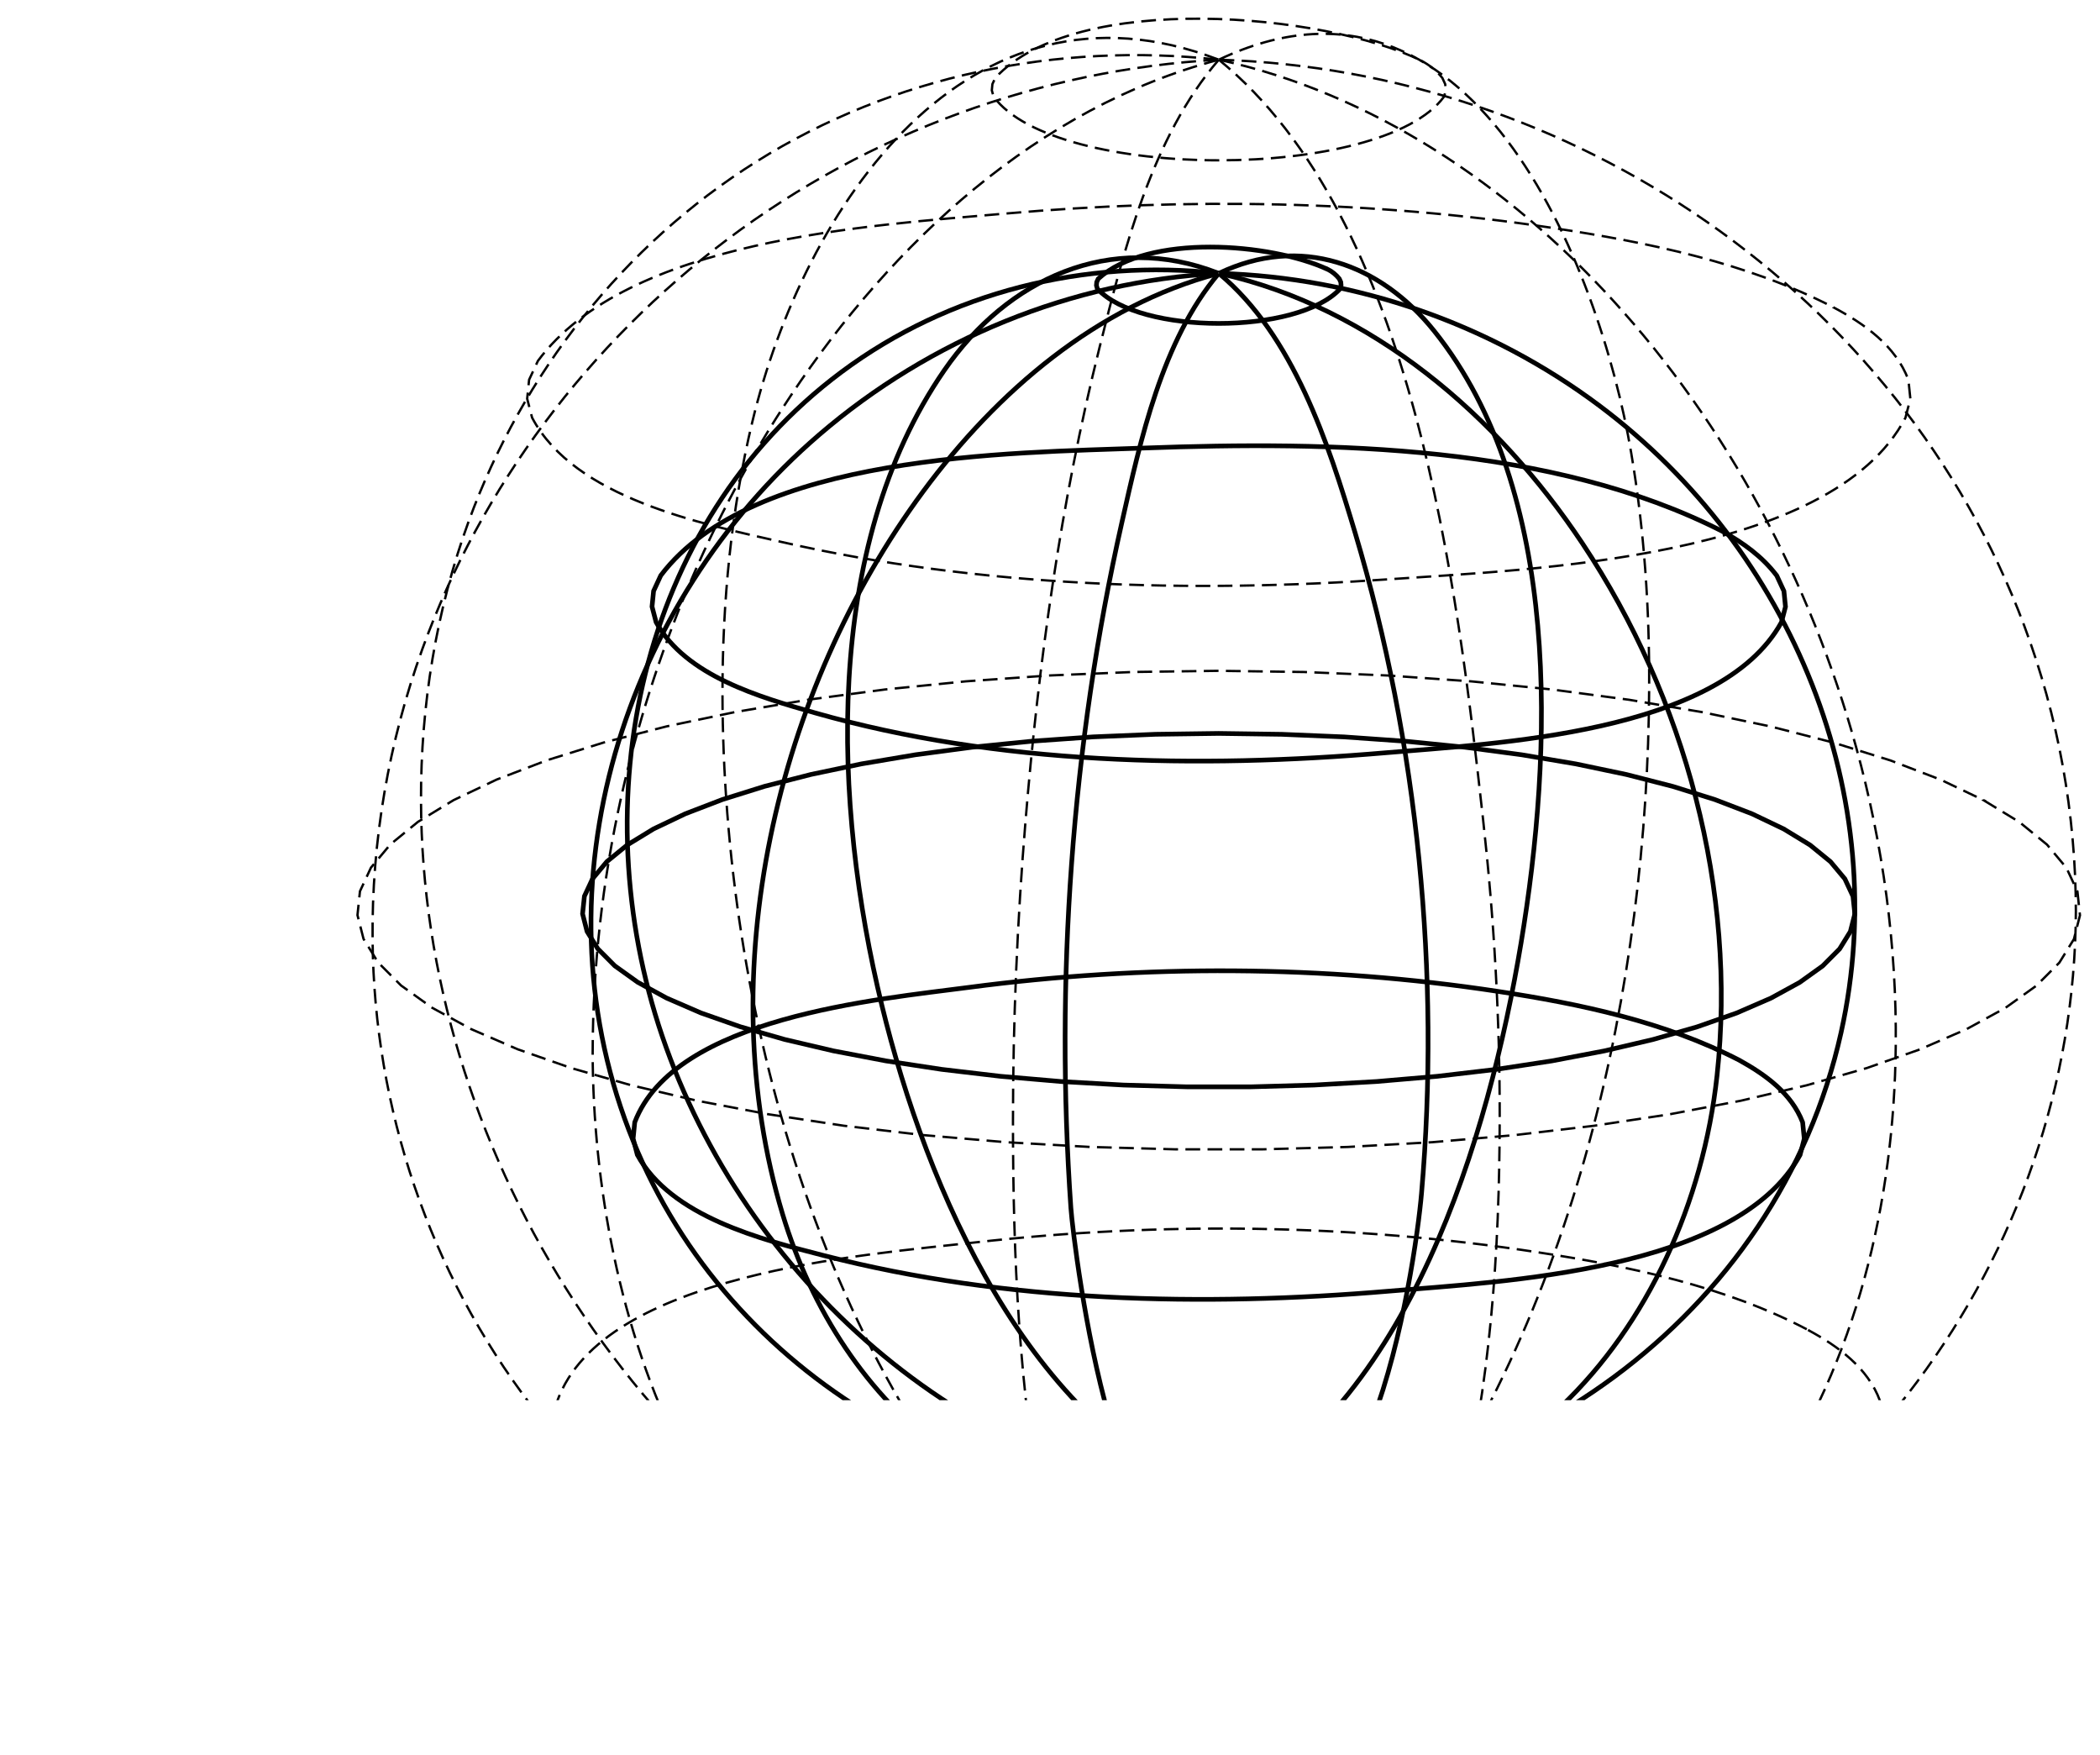 <?xml version="1.0" encoding="UTF-8"?> <svg xmlns="http://www.w3.org/2000/svg" xmlns:xlink="http://www.w3.org/1999/xlink" id="Layer_2" viewBox="0 0 900 752.08"><defs><clipPath id="clippath"><rect width="900" height="600" fill="none"></rect></clipPath></defs><g id="Layer_1-2"><g id="Case_studies_6x4"><rect width="900" height="600" fill="none"></rect><g clip-path="url(#clippath)"><g id="Globe"><path d="M585.31,625.45c2.64,1.37,4.93,3.27,6.74,5.62.3.66.59,1.31.88,1.97.06.66.12,1.32.18,1.98-.17.66-.35,1.32-.52,1.98-21.76,27.51-118.77,27.16-140.64-.01l-.52-1.98c.06-.66.12-1.32.18-1.98,20.52-31.59,105.28-21.46,133.7-7.57h0Z" fill="none" stroke="#000" stroke-miterlimit="10" stroke-width="2"></path><path d="M745.37,454.28c11.3,6.28,22.42,14.23,27.19,26.67.23,2.33.47,4.65.7,6.98-.6,2.32-1.2,4.64-1.8,6.96-27.08,49.77-127.53,54.23-175.96,58.36-79.84,6.81-164.28,4.89-242.25-15.19-26.88-6.92-65.62-16.62-80.11-43.21-.6-2.32-1.2-4.64-1.8-6.96.23-2.33.46-4.65.69-6.98,17.18-45.05,103.91-52.62,143.47-57.84,74.65-9.84,152.04-9.58,226.52,1.76,35.22,5.36,71.46,13.01,103.34,29.45h0Z" fill="none" stroke="#000" stroke-miterlimit="10" stroke-width="2"></path><path d="M738.23,227.72c8.9,4.92,17.05,10.8,23.23,18.94,1.03,2.21,2.05,4.42,3.08,6.64.22,2.23.45,4.46.67,6.69-.58,2.23-1.16,4.45-1.74,6.68-26.32,47.81-123.41,51.93-169.41,55.88-80.46,6.91-166.61,5.19-244.71-17.06-23.47-6.69-55.45-15.74-68.16-38.86-.58-2.23-1.16-4.45-1.75-6.68.22-2.23.45-4.46.67-6.69,1.02-2.21,2.05-4.42,3.07-6.64,39.43-52.21,149.65-52.53,207.14-54.63,80.06-2.93,174.84-1.49,247.91,35.72h0Z" fill="none" stroke="#000" stroke-miterlimit="10" stroke-width="2"></path><path d="M568.98,115.37c1.94.99,3.64,2.37,4.99,4.07l.65,1.43c.04.48.09.96.13,1.44-.13.48-.26.96-.39,1.43-18.32,19.8-85.76,19.81-104.07,0-.13-.48-.26-.96-.39-1.43.04-.48.09-.96.13-1.44.22-.48.43-.95.65-1.42,21.48-19.51,73.75-15.36,98.29-4.06h0Z" fill="none" stroke="#000" stroke-miterlimit="10" stroke-width="2"></path><path d="M522.09,643.31c-81.55-32.55-124.89-133.45-144.16-212.55-20.81-85.42-25.64-196.16,26.77-272.09,27.08-39.22,71.21-59.71,117.44-41.6" fill="none" stroke="#000" stroke-miterlimit="10" stroke-width="2"></path><path d="M521.98,643.35c-109.91-12.51-202.99-96.06-238.16-199.31-34.13-100.2-10.78-219.31,76.78-284.61,46.17-34.43,104.45-48.63,161.44-42.33" fill="none" stroke="#000" stroke-miterlimit="10" stroke-width="2"></path><path d="M521.97,643.4c-108.43,5.73-213.12-56.57-252.45-159.15-40.38-105.3-2.56-225.55,81.47-297.88,47.68-41.03,108.18-65.79,171.04-69.21" fill="none" stroke="#000" stroke-miterlimit="10" stroke-width="2"></path><path d="M522.05,643.45c-89.88,23.83-161.82-40.69-186.65-123.15-31.06-103.15-2.97-224.27,60.31-309.8,31.51-42.58,74.32-79.48,126.4-93.29" fill="none" stroke="#000" stroke-miterlimit="10" stroke-width="2"></path><path d="M522.2,643.47c-41.76,55.29-62.14-109.85-63.25-125.85-6.77-97.29.31-198.29,21.79-293.46,8.06-35.72,17.28-78.22,41.52-106.94" fill="none" stroke="#000" stroke-miterlimit="10" stroke-width="2"></path><path d="M522.38,643.47c61.75,53.66,84.13-100.76,86.84-132.06,8.15-93.89-1.45-192.74-28.45-283.08-11.48-38.4-26.46-84.62-58.33-111.11" fill="none" stroke="#000" stroke-miterlimit="10" stroke-width="2"></path><path d="M522.52,643.44c117.95,25.89,201.54-73.62,213.35-182.54,8.6-79.35-13.62-161.81-57.66-228-36.39-54.69-90.25-101.25-155.62-115.71" fill="none" stroke="#000" stroke-miterlimit="10" stroke-width="2"></path><path d="M522.59,643.39c123.07,3.29,239.21-78.63,266.44-200.92,22.57-101.34-21.25-206.86-103.41-268.5-46.99-35.25-104.29-55.07-162.98-56.83" fill="none" stroke="#000" stroke-miterlimit="10" stroke-width="2"></path><path d="M764.49,355.25h0l11.26,6.86h0l8.75,7.14h0l6.15,7.35h0l3.49,7.49h0l.79,7.55h0l-1.92,7.54h0l-4.61,7.45h0l-7.26,7.29h0l-9.85,7.05h0l-12.33,6.75h0l-14.7,6.37h0l-16.92,5.93h0l-18.98,5.44h0c-6.95,1.63-13.9,3.26-20.84,4.88h0c-7.5,1.43-15,2.86-22.5,4.28h0c-7.98,1.21-15.96,2.42-23.93,3.64h0c-8.38.98-16.75,1.97-25.13,2.95h0c-8.69.75-17.38,1.49-26.07,2.24h0c-8.92.5-17.83,1-26.75,1.51h0c-9.05.25-18.11.5-27.16.76h0c-9.1,0-18.2,0-27.3,0h0c-9.05-.25-18.11-.51-27.16-.76h0c-8.92-.5-17.83-1.01-26.75-1.51h0c-8.69-.75-17.38-1.5-26.07-2.25h0c-8.38-.99-16.75-1.97-25.13-2.96h0c-7.98-1.21-15.96-2.43-23.94-3.64h0c-7.5-1.43-15-2.86-22.5-4.29h0c-6.95-1.63-13.9-3.26-20.85-4.89h0l-18.98-5.44h0l-16.93-5.94h0l-14.7-6.37h0l-12.34-6.75h0l-9.85-7.05h0l-7.27-7.29h0l-4.62-7.45h0l-1.92-7.54h0l.79-7.55h0l3.49-7.49h0l6.15-7.35h0l8.75-7.14h0l11.25-6.86h0l13.65-6.51h0l15.9-6.1h0l18-5.63h0c6.64-1.7,13.28-3.4,19.92-5.1h0c7.21-1.51,14.43-3.02,21.64-4.53h0c7.71-1.3,15.43-2.61,23.14-3.91h0c8.14-1.08,16.28-2.17,24.42-3.25h0c8.49-.85,16.97-1.71,25.46-2.56h0c8.75-.62,17.5-1.23,26.24-1.85h0c8.92-.37,17.85-.74,26.77-1.11h0c9.01-.12,18.03-.25,27.04-.37h0c9.01.13,18.03.25,27.04.38h0c8.92.37,17.85.75,26.77,1.12h0c8.75.62,17.5,1.23,26.25,1.85h0c8.49.85,16.97,1.71,25.46,2.56h0c8.14,1.08,16.28,2.17,24.42,3.25h0c7.72,1.3,15.43,2.61,23.15,3.91h0c7.21,1.51,14.43,3.02,21.64,4.53h0c6.64,1.7,13.28,3.41,19.92,5.11h0l18,5.63h0l15.91,6.1h0l13.65,6.52h0Z" fill="none" stroke="#000" stroke-miterlimit="10" stroke-width="2"></path><path d="M522.43,643.31c81.74-40.36,115.69-156.72,129.43-239.11,13.66-81.9,17.88-193.58-37.2-262.35-23.17-28.94-57.47-41.37-92.17-24.78" fill="none" stroke="#000" stroke-miterlimit="10" stroke-width="2"></path><path d="M850.18,342.95h0l15.24,9.29h0l11.85,9.67h0l8.33,9.95h0l4.73,10.14h0l1.08,10.22h0l-2.59,10.2h0l-6.24,10.08h0l-9.83,9.87h0l-13.33,9.55h0l-16.7,9.13h0l-19.9,8.63h0l-22.91,8.04h0l-25.69,7.36h0c-9.41,2.2-18.81,4.41-28.22,6.61h0c-10.15,1.93-20.31,3.87-30.46,5.8h0c-10.8,1.64-21.6,3.28-32.4,4.92h0c-11.34,1.33-22.68,2.67-34.02,4h0c-11.77,1.01-23.53,2.02-35.3,3.04h0c-12.07.68-24.14,1.36-36.22,2.04h0c-12.26.34-24.52.68-36.77,1.02h0c-12.32,0-24.64,0-36.96,0h0c-12.26-.34-24.52-.69-36.77-1.03h0c-12.07-.68-24.15-1.36-36.22-2.05h0c-11.77-1.01-23.53-2.03-35.3-3.04h0c-11.34-1.34-22.68-2.67-34.02-4.01h0c-10.8-1.64-21.61-3.29-32.41-4.93h0c-10.16-1.93-20.31-3.87-30.47-5.8h0c-9.41-2.21-18.82-4.41-28.22-6.62h0l-25.7-7.37h0l-22.92-8.04h0l-19.91-8.63h0l-16.7-9.14h0l-13.34-9.55h0l-9.84-9.87h0l-6.25-10.09h0l-2.6-10.2h0l1.07-10.22h0l4.72-10.14h0l8.32-9.95h0l11.84-9.67h0l15.24-9.29h0l18.48-8.82h0l21.53-8.26h0l24.37-7.62h0c8.99-2.3,17.98-4.61,26.97-6.91h0c9.76-2.04,19.53-4.09,29.29-6.13h0c10.44-1.76,20.89-3.53,31.33-5.29h0c11.02-1.47,22.04-2.93,33.06-4.4h0c11.49-1.16,22.98-2.31,34.47-3.47h0c11.84-.83,23.69-1.67,35.53-2.5h0c12.08-.5,24.16-1.01,36.25-1.51h0c12.2-.17,24.4-.34,36.61-.5h0c12.2.17,24.4.34,36.61.51h0c12.08.5,24.16,1.01,36.25,1.51h0c11.84.84,23.69,1.67,35.53,2.51h0c11.49,1.16,22.98,2.32,34.47,3.47h0c11.02,1.47,22.04,2.94,33.07,4.41h0c10.45,1.77,20.89,3.53,31.34,5.3h0c9.77,2.05,19.53,4.09,29.3,6.14h0c8.99,2.31,17.98,4.61,26.97,6.92h0l24.37,7.63h0l21.54,8.26h0l18.48,8.82h0Z" fill="none" stroke="#000" stroke-dasharray="6.32 3.16" stroke-miterlimit="10"></path><path d="M774.87,569.91c12.8,6.9,25.67,16.22,30.83,30.35.27,2.65.53,5.29.8,7.94-.68,2.64-1.35,5.28-2.02,7.93-30.87,58.68-153.51,63.21-209.67,67.35-84.64,6.25-172.63,3.49-255.45-16.18-32.33-7.68-82.28-18.66-99.25-51.21-.68-2.64-1.35-5.28-2.03-7.93.27-2.65.53-5.29.8-7.94,19.87-54.55,131.76-62.51,178.87-67.81,79.67-8.97,161.75-7.98,241.04,4.17,39.41,6.04,80.55,14.55,116.1,33.33h0Z" fill="none" stroke="#000" stroke-dasharray="6.32 3.16" stroke-miterlimit="10"></path><path d="M592.2,716.4c3.78,1.79,6.74,4.72,8.47,8.44.07.74.14,1.47.2,2.21-.19.73-.39,1.47-.58,2.2-23.23,29.8-132.8,29.75-156.04-.01-.19-.73-.39-1.47-.58-2.2.07-.74.13-1.47.2-2.21.33-.73.65-1.46.98-2.19,27.98-30.49,113.87-22.84,147.35-6.24h0Z" fill="none" stroke="#000" stroke-dasharray="6.32 3.16" stroke-miterlimit="10"></path><path d="M608.88,25.89c3.61,1.83,6.75,4.38,9.27,7.52.41.88.81,1.76,1.22,2.64.08.89.17,1.77.25,2.66-.24.88-.48,1.77-.71,2.65-26.55,36.45-166.57,36.47-193.12-.01-.24-.88-.48-1.77-.72-2.65.08-.89.17-1.77.25-2.66.41-.88.81-1.76,1.22-2.64,34.46-37.48,141.19-27.72,182.35-7.51h0Z" fill="none" stroke="#000" stroke-dasharray="6.32 3.16" stroke-miterlimit="10"></path><path d="M785.73,131.68c13.29,7.07,26.69,16.51,32.16,31.09.28,2.71.56,5.42.84,8.13-.7,2.71-1.41,5.41-2.11,8.12-31.87,60.85-161.86,65-219.93,69.11-86.7,6.15-176.79,3.49-261.78-15.9-34.49-7.87-88.6-18.72-106.87-53.25-.7-2.71-1.41-5.41-2.11-8.12.28-2.71.55-5.42.83-8.13,1.26-2.69,2.51-5.38,3.77-8.07,38.66-52.22,142.14-58.02,200.33-63.14,77.83-6.84,157.16-5.57,234.48,6.14,40.86,6.19,83.4,14.87,120.39,34.02h0Z" fill="none" stroke="#000" stroke-dasharray="6.32 3.16" stroke-miterlimit="10"></path><path d="M522.16,25.52c-107.72-41.4-177.77,63.81-199.73,155.22-9.14,38.04-12.8,77.33-12.8,116.4h0c.22,134.48,41.89,289.25,139.39,386.82,21.04,21.05,45.27,39.4,73.07,50.52" fill="none" stroke="#000" stroke-dasharray="6.32 3.16" stroke-miterlimit="10"></path><path d="M522.05,25.56c-68.76-7.54-139.16,6.79-197.94,43.73-57,35.82-100.13,90.89-123.2,153.96-14,38.27-20.62,79.09-20.48,119.8h0c.38,148.6,91.28,291.11,224.23,356.66,36.78,18.13,76.55,30.15,117.31,34.81" fill="none" stroke="#000" stroke-dasharray="6.32 3.16" stroke-miterlimit="10"></path><path d="M522.03,25.6c-76.03,4.22-149.57,31.29-210.41,77.07-59.08,44.46-105.44,105.81-130.61,175.44-14.44,39.95-21.79,82.38-21.33,124.86h0c.65,71.74,24.42,142.37,68.06,199.39,42.66,55.75,102.88,96.89,169.95,117.36,40.13,12.25,82.38,17.04,124.25,14.84" fill="none" stroke="#000" stroke-dasharray="6.32 3.16" stroke-miterlimit="10"></path><path d="M522.12,25.65c-77.47,20.53-139.66,78.45-183.18,143.84-34.67,52.1-59.13,111.1-72.73,172.13-8.01,35.96-12.16,72.75-12.21,109.6h0c.25,112.63,45.94,250.18,166.26,283.92,33.29,9.33,68.5,8.3,101.78-.52" fill="none" stroke="#000" stroke-dasharray="6.32 3.16" stroke-miterlimit="10"></path><path d="M522.27,25.67c-28.67,33.27-40.66,81.78-51.07,123.33-16.65,66.5-26.09,134.89-31.72,203.15-3.52,42.68-5.35,85.51-5.35,128.33h0c0,57.55,2.56,115.95,13.41,172.6,4.81,25.11,12.32,78.04,38.56,91.74,13.9,7.26,26.48,1.86,36.09-10.18" fill="none" stroke="#000" stroke-dasharray="6.32 3.16" stroke-miterlimit="10"></path><path d="M522.45,25.67c83.95,68.42,102.17,226.63,113.17,325.64,4.73,42.55,7.19,85.36,7.11,128.18h0c-.1,56.58-3.86,114.39-17.84,169.41-7.97,31.37-21.44,81.15-54.55,95.45-17.06,7.37-34.17,1.9-47.97-9.72" fill="none" stroke="#000" stroke-dasharray="6.32 3.16" stroke-miterlimit="10"></path><path d="M522.59,25.64c65.73,14.5,123.35,53.52,168.35,102.72,49.56,54.2,85.06,121.19,104.56,191.86,11.49,41.67,17.41,84.89,16.96,128.13h0c-.65,66.74-16.9,135.03-54.75,190.75-32.11,47.25-79.68,83.38-135.88,96.11-32.69,7.41-66.66,6.53-99.31-.6" fill="none" stroke="#000" stroke-dasharray="6.32 3.16" stroke-miterlimit="10"></path><path d="M522.66,25.6c150.82,4.66,291.5,100,344.84,242.45,14.64,39.11,22.12,80.71,22.16,122.46h0c-.54,148.83-100.51,280.12-241.18,326.04-40.54,13.23-83.29,19.13-125.89,18.02" fill="none" stroke="#000" stroke-dasharray="6.32 3.16" stroke-miterlimit="10"></path><path d="M522.5,25.51c107.3-50.96,162.74,86.93,176.6,168.64,5.63,33.16,7.85,66.93,7.68,100.55h0c-.52,127.45-31.94,269.55-109.65,373.18-20.1,26.8-44.33,51.64-74.71,66.6" fill="none" stroke="#000" stroke-dasharray="6.32 3.16" stroke-miterlimit="10"></path></g></g></g></g></svg> 
